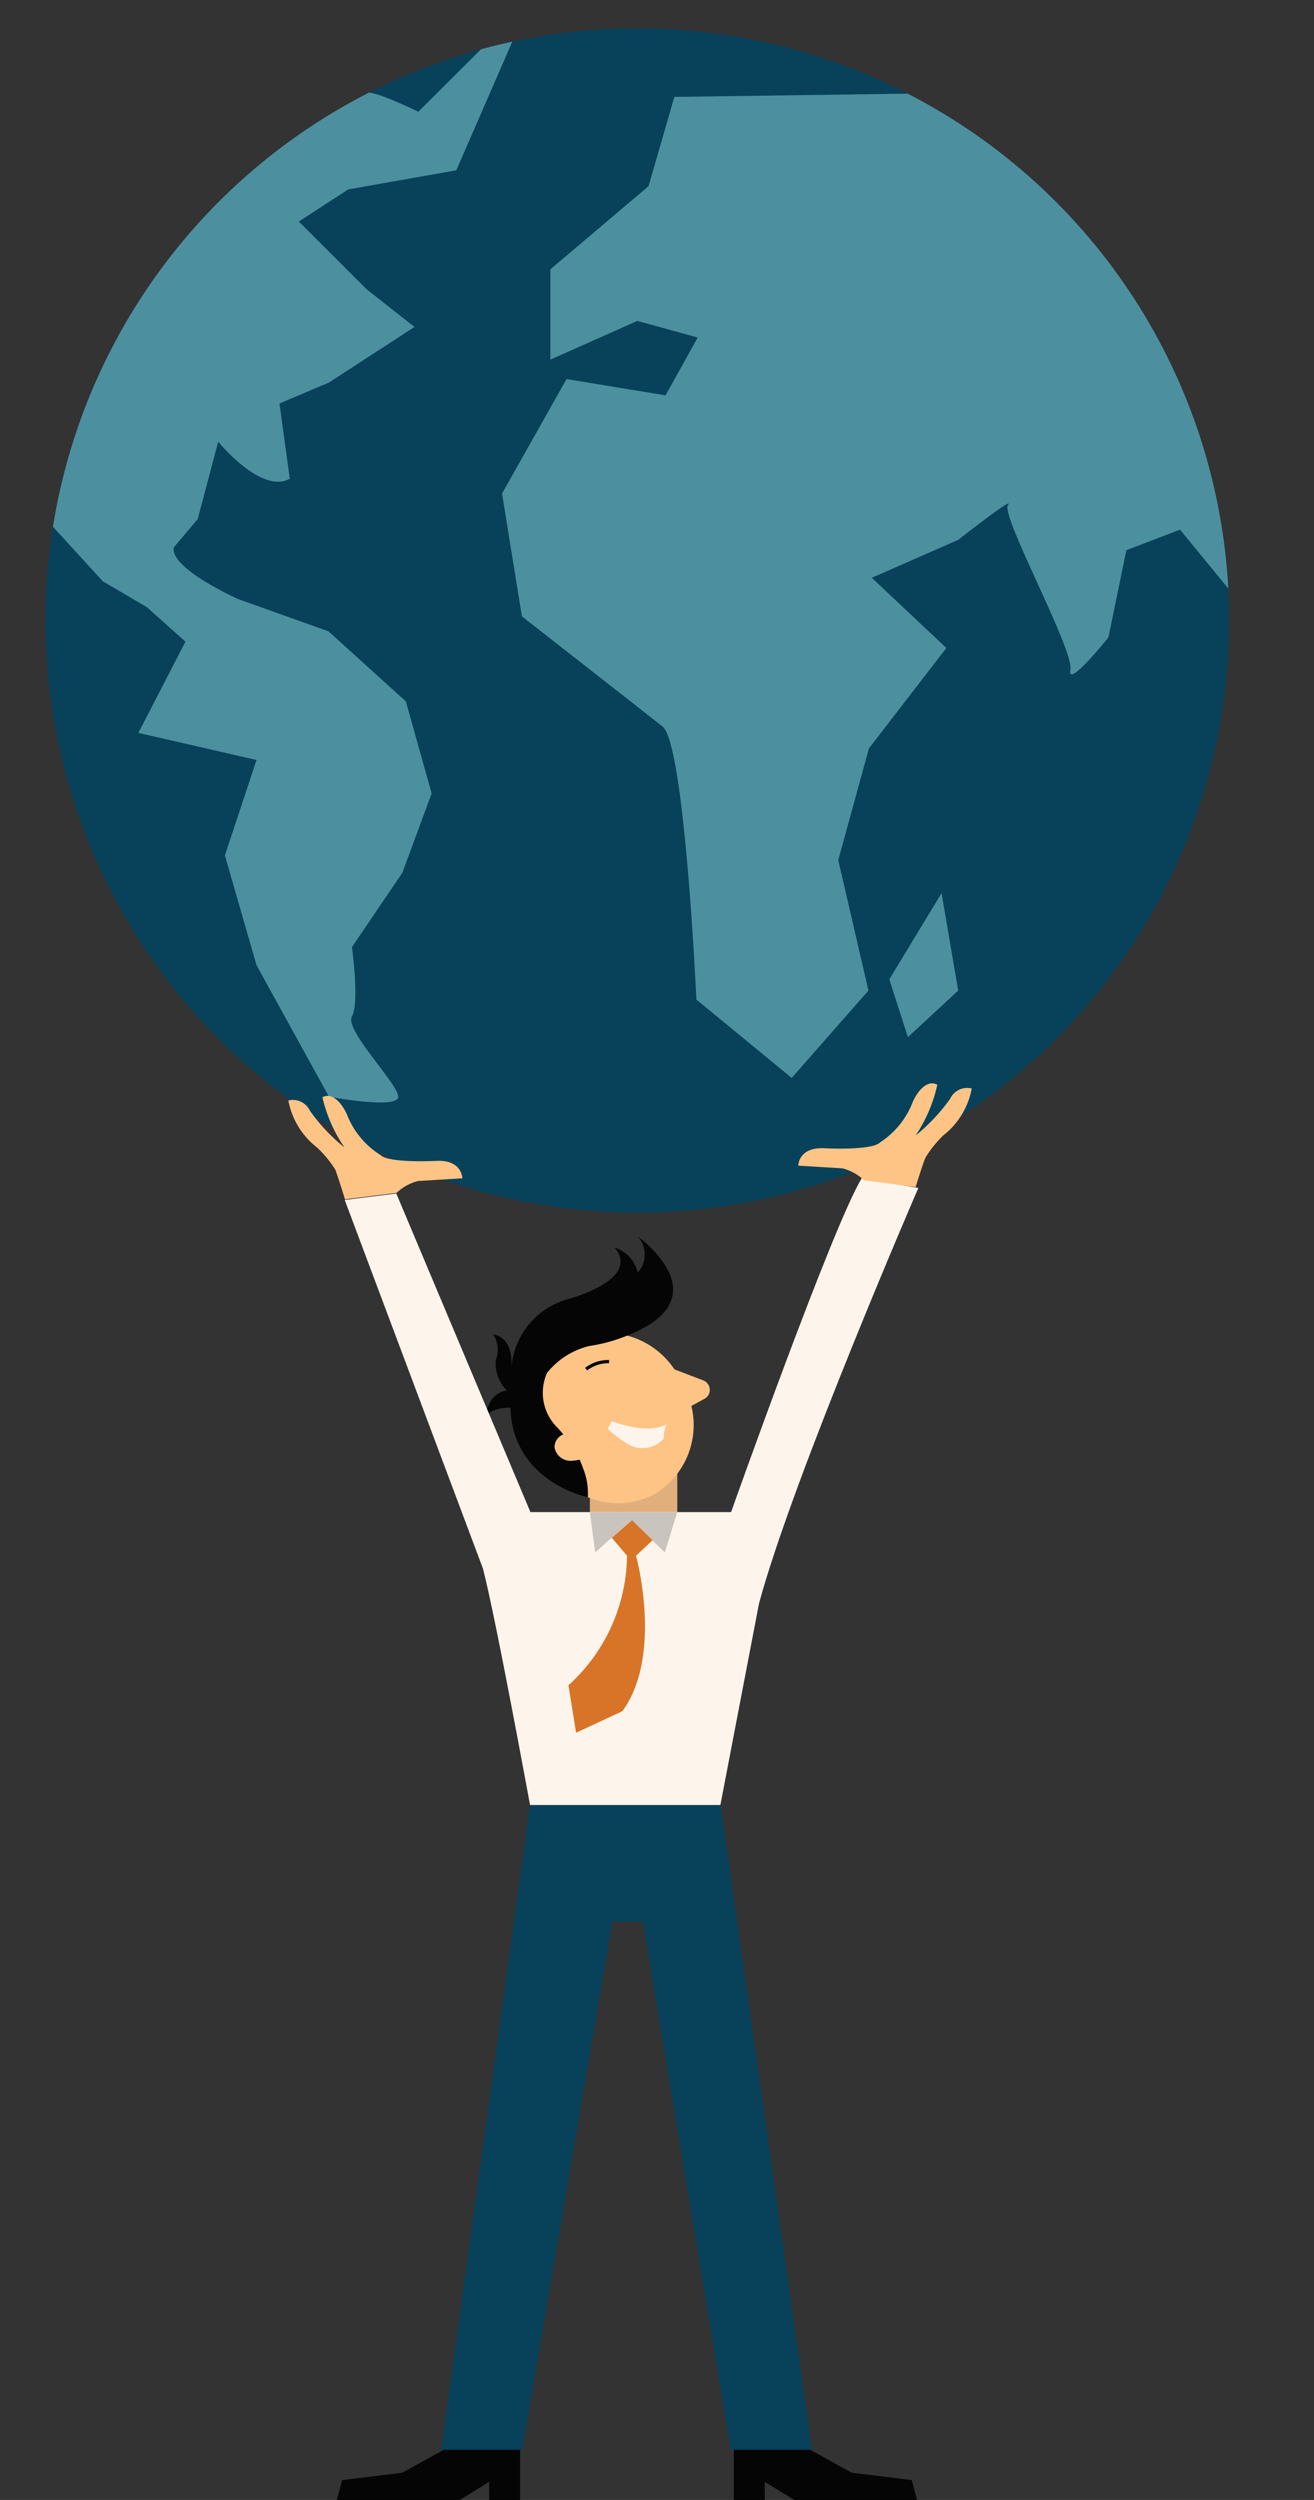 <svg xmlns="http://www.w3.org/2000/svg" xmlns:xlink="http://www.w3.org/1999/xlink" viewBox="0 0 101.89 193.75"><rect x="0" y="0" width="101.89" height="193.75" fill="#333333" stroke="none"/><defs><style>.cls-1{fill:#07425a;}.cls-2{clip-path:url(#clip-path);}.cls-3{fill:#4c90a0;}.cls-4{fill:#e0af7c;}.cls-5{fill:#fdc485;}.cls-6{fill:#050505;}.cls-7{fill:#fdf5eb;}.cls-8{fill:#c9c4bd;}.cls-9{fill:#d87427;}</style><clipPath id="clip-path"><circle class="cls-1" cx="49.42" cy="48.08" r="45.89"/></clipPath></defs><title>not-for-profit-man</title><g id="Layer_2" data-name="Layer 2"><g id="Community"><circle class="cls-1" cx="49.42" cy="48.08" r="45.89"/><g class="cls-2"><path class="cls-3" d="M74.7,7.2l-22.41.31-2,6.92-7.61,6.44v7l6.74-3,4.68,1.29-2.49,4.48-7.68-1.26-5,8.87,1.54,9.52s9.19,7.18,10.91,8.54S54,77.47,54,77.47l7.39,6.07,5.95-6.77L65,66.66,67.38,58l6-7.78-5.78-5.44,6.7-2.94s4.46-3.5,3.86-2.7S83.3,50.36,83,51.91s2.95-2.51,2.95-2.51l1.39-6.76,4.16-1.59,7.77,9.46,2.64-22.92L90.7,8.42Z"/><polygon class="cls-3" points="73.01 69.22 74.3 76.77 70.4 80.38 68.96 75.9 73.01 69.22"/><path class="cls-3" d="M41.13,0,35.38,13.2,27,14.68l-3.83,2.49,5.26,5.25,3.71,2.92L25.5,29.65l-3.83,1.62.8,5.83c-2.21,1.24-5.55-2.87-5.55-2.87l-1.59,6-1.86,2.2c-.29,1.65,5,4,5,4l7,2.5,6,5.43,2,7.13L31.2,67.64,27.29,73.4s.6,4.31,0,5.37S30.88,84,30.88,85s-5.37,0-5.37,0l-5.62-10.2L17.44,66.3l2.45-7.4-9.16-2.1,3.65-7.07-3-2.68-3.41-2-4.39-4.8L0,28.33,9.81,17l4.56-3.77L21.6,6.79s6.29.63,6.84.41,4,1.46,4,1.46Z"/></g><polygon class="cls-4" points="52.52 119.53 45.74 119.53 45.74 114.84 52.52 113.81 52.52 119.53"/><path class="cls-5" d="M44.07,104a6.39,6.39,0,0,1,8.23,2.13l2.23.85a.79.79,0,0,1,.08,1.44l-1,.54a6.23,6.23,0,0,1-2.82,6.81c-3,1.68-6.85.4-8.7-2.85S41.11,105.69,44.07,104Z"/><path class="cls-6" d="M49.45,95.83a2.07,2.07,0,0,1,0,2.8,2.65,2.65,0,0,0-1.79-1.94c2.1,2.51-3.64,4-3.64,4a6,6,0,0,0-4.37,5.37c.2-2.55-1.41-2.64-1.41-2.64a2.16,2.16,0,0,1,.2,2,3,3,0,0,0,.86,2.34c-1.63.26-1.63,2.19-1.63,2.19.29-.94,1.91-.85,1.91-.85.16,5.75,6,6.94,6,6.94a5.11,5.11,0,0,0-.37-2.25,6.62,6.62,0,0,0-.27-.67,1.72,1.72,0,0,1-.49.08A1.26,1.26,0,0,1,43,112.17a1.06,1.06,0,0,1,.68-1,7.5,7.5,0,0,0-.52-.59,3.78,3.78,0,0,1-.74-4.18,6,6,0,0,1,3.26-2.08,12.59,12.59,0,0,0,3.17-.9C56,100.48,49.45,95.83,49.45,95.83Z"/><path class="cls-6" d="M45.53,106.21l-.16-.2a3,3,0,0,1,1.86-.61v.25A2.71,2.71,0,0,0,45.53,106.21Z"/><path class="cls-7" d="M47.43,110.14s2.74,1.1,4.27.24a2.44,2.44,0,0,0-.23,1.11,2.19,2.19,0,0,1-2.84.39,9.07,9.07,0,0,1-1.5-1.14Z"/><polygon class="cls-6" points="26.12 193.75 35.65 193.75 37.93 192.35 37.93 193.75 40.33 193.75 40.33 189.57 34.94 189.57 31.19 191.64 26.53 192.21 26.12 193.75"/><polygon class="cls-6" points="71.11 193.75 61.59 193.75 59.3 192.35 59.3 193.75 56.9 193.75 56.9 189.57 62.3 189.57 66.04 191.64 70.7 192.21 71.11 193.75"/><polygon class="cls-1" points="41.1 139.9 34.21 189.86 40.5 189.86 47.49 148.93 49.85 148.93 56.66 189.86 62.96 189.86 55.88 139.9 41.1 139.9"/><path class="cls-7" d="M41.13,117.19H56.69S64.56,95,66.82,91.32l4.39.75s-9.67,22.3-12.35,32.18l-3,15.64H41.1s-2.65-14.47-3.65-18.32L26.73,93l4-.5Z"/><path class="cls-5" d="M30.75,92.45a3.78,3.78,0,0,1,1.67-.92l3.43-.21s0-1.44-2-1.35c-1.84.08-3.92,0-4.34-.45A6.48,6.48,0,0,1,27,86.61c-.4-1.05-1.21-2-2-1.57a11.44,11.44,0,0,0,1.71,3.89,14.13,14.13,0,0,1-2.68-2.85,1.46,1.46,0,0,0-1.67-.79,6,6,0,0,0,2.22,3.64A8.7,8.7,0,0,1,26,90.65c.21.54.75,2.3.75,2.3Z"/><path class="cls-5" d="M67,91.47a3.82,3.82,0,0,0-1.67-.92l-3.43-.21s0-1.44,2-1.35c1.83.09,3.92,0,4.34-.45a6.51,6.51,0,0,0,2.44-2.9c.4-1.06,1.21-2,2-1.57A11.46,11.46,0,0,1,71,88a14.23,14.23,0,0,0,2.68-2.85,1.46,1.46,0,0,1,1.67-.79A6,6,0,0,1,73.14,88a8.79,8.79,0,0,0-1.38,1.72C71.55,90.21,71,92,71,92Z"/><polygon class="cls-8" points="45.74 117.19 46.15 120.32 48.97 117.81 51.55 120.32 52.52 117.19 45.74 117.19"/><path class="cls-9" d="M48.62,120.57l-1.18-1.39L49,117.81l1.6,1.56-1.28,1.2s2.12,7.7-1.06,12.05l-3.59,1.67-.59-3.68A13.74,13.74,0,0,0,48.62,120.57Z"/></g></g></svg>